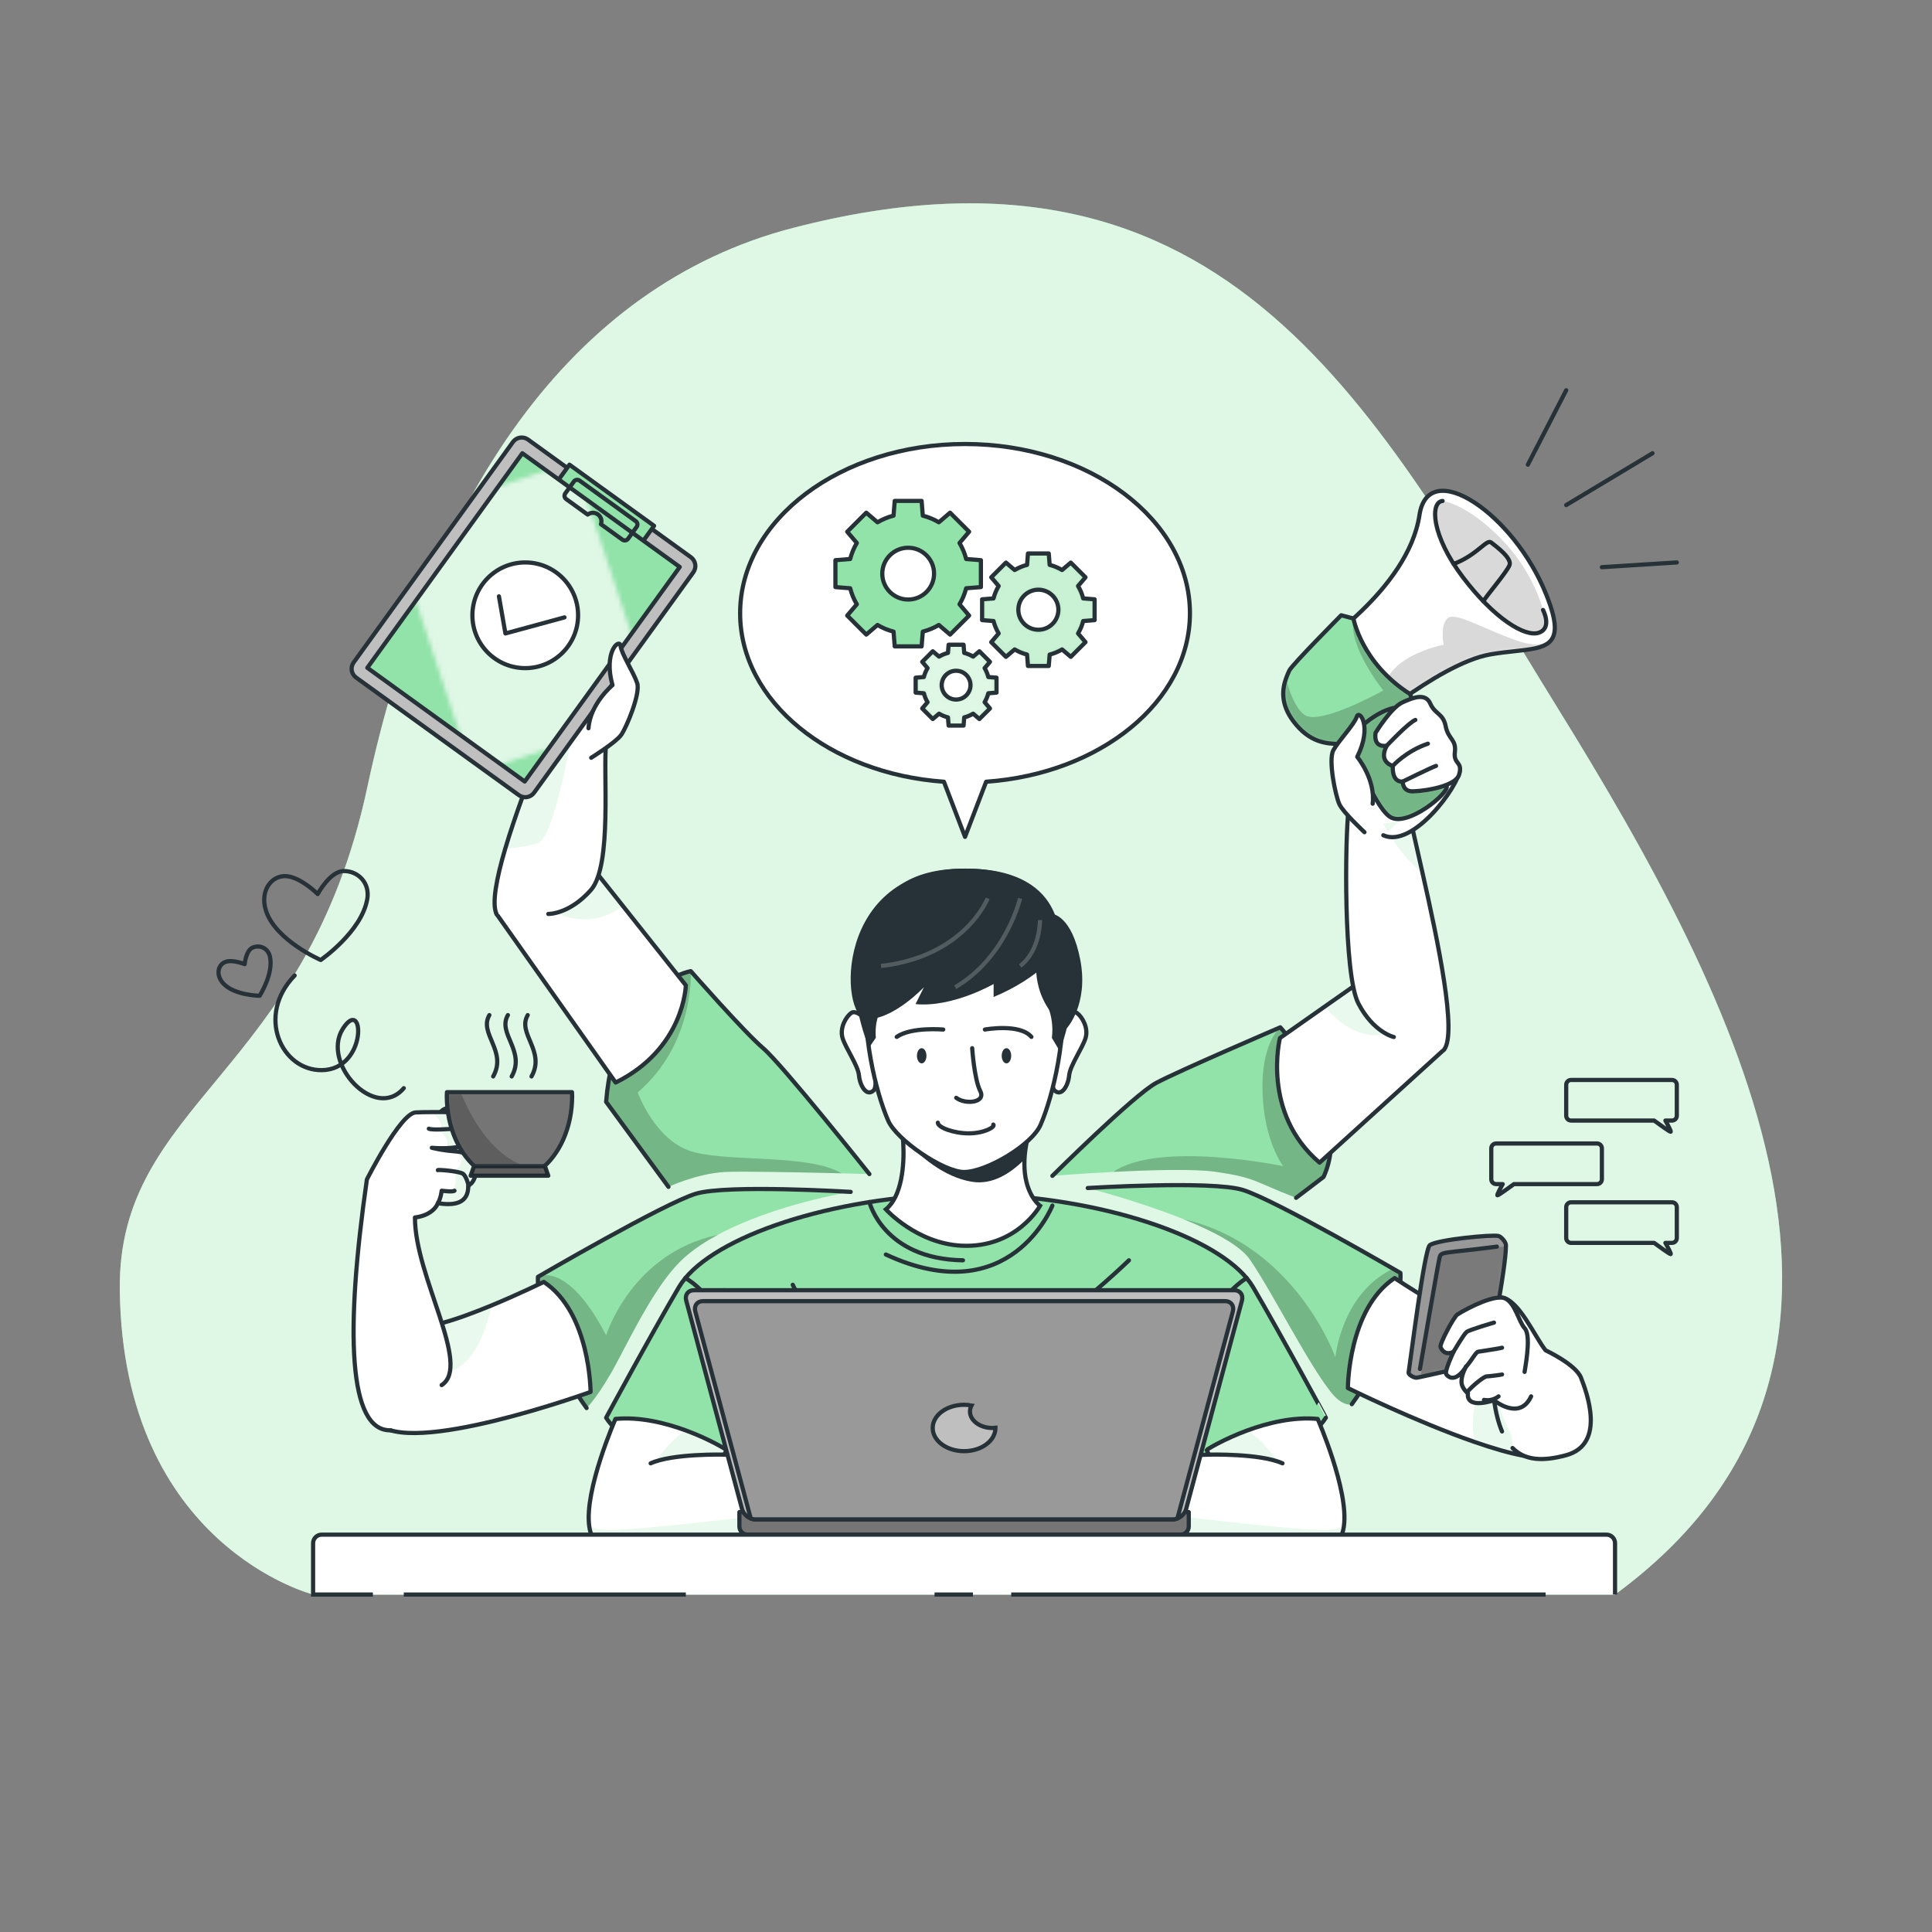 <?xml version="1.0" encoding="UTF-8"?> <svg xmlns="http://www.w3.org/2000/svg" width="461" height="461" viewBox="0 0 461 461" fill="none"><rect x="0" y="0" width="461" height="461" fill="#808080" stroke="none"/><path d="M189.163 54.398C293.944 27.221 328.462 99.115 371.681 168.956C414.9 238.798 459.935 325.834 385.367 380.479H74.71C74.71 380.479 29.348 368.968 28.582 307.863C28.019 262.913 72.936 256.818 87.639 187.878C102.342 118.938 135.841 68.228 189.163 54.398Z" fill="#92E3A9"></path><path opacity="0.7" d="M189.163 54.398C293.944 27.221 328.462 99.115 371.681 168.956C414.9 238.798 459.935 325.834 385.367 380.479H74.71C74.71 380.479 29.348 368.968 28.582 307.863C28.019 262.913 72.936 256.818 87.639 187.878C102.342 118.938 135.841 68.228 189.163 54.398Z" fill="white"></path><path d="M381.073 272.851H356.995C356.356 272.851 355.838 273.368 355.838 274.008V281.383C355.838 282.022 356.356 282.54 356.995 282.54H358.565C357.989 283.565 357.095 285.215 357.32 285.215C357.569 285.215 360.083 283.394 361.249 282.54H381.073C381.711 282.54 382.23 282.022 382.23 281.383V274.008C382.23 273.368 381.712 272.851 381.073 272.851Z" stroke="#263238" stroke-miterlimit="10" stroke-linecap="round" stroke-linejoin="round"></path><path d="M374.875 286.88H398.952C399.591 286.88 400.11 287.398 400.11 288.037V295.412C400.11 296.051 399.591 296.57 398.952 296.57H397.382C397.959 297.594 398.852 299.244 398.628 299.244C398.378 299.244 395.865 297.423 394.698 296.57H374.875C374.236 296.57 373.717 296.051 373.717 295.412V288.037C373.717 287.398 374.235 286.88 374.875 286.88Z" stroke="#263238" stroke-miterlimit="10" stroke-linecap="round" stroke-linejoin="round"></path><path d="M374.875 257.692H398.952C399.591 257.692 400.11 258.21 400.11 258.849V266.224C400.11 266.863 399.591 267.381 398.952 267.381H397.382C397.959 268.405 398.852 270.056 398.628 270.056C398.378 270.056 395.865 268.235 394.698 267.381H374.875C374.236 267.381 373.717 266.864 373.717 266.224V258.849C373.717 258.21 374.235 257.692 374.875 257.692Z" stroke="#263238" stroke-miterlimit="10" stroke-linecap="round" stroke-linejoin="round"></path><path d="M87.639 214.497C88.293 210.617 85.4 207.815 82.018 207.842C78.721 207.868 75.81 213.331 75.81 213.331C75.81 213.331 71.895 209.418 68.458 209.075C64.886 208.719 61.871 212.468 63.484 217.362C65.816 224.433 76.526 229.064 76.526 229.064C76.526 229.064 86.322 222.317 87.639 214.497Z" stroke="#263238" stroke-miterlimit="10" stroke-linecap="round" stroke-linejoin="round"></path><path d="M64.399 228.204C63.922 226.174 61.934 225.398 60.287 226.104C58.681 226.793 58.377 230.059 58.377 230.059C58.377 230.059 55.661 228.949 53.911 229.487C52.093 230.045 51.388 232.495 53.18 234.557C55.77 237.535 61.955 237.604 61.955 237.604C61.955 237.604 65.359 232.297 64.399 228.204Z" stroke="#263238" stroke-miterlimit="10" stroke-linecap="round" stroke-linejoin="round"></path><path d="M70.308 232.769C61.055 242.272 67.123 255.51 76.837 255.351C87.837 255.171 86.946 237.308 81.777 245.532C76.607 253.757 89.559 267.675 96.349 259.649" stroke="#263238" stroke-miterlimit="10" stroke-linecap="round" stroke-linejoin="round"></path><path d="M283.933 146.331C283.933 124.026 259.906 105.946 230.268 105.946C200.629 105.946 176.603 124.026 176.603 146.331C176.603 167.354 197.954 184.618 225.228 186.532L230.268 199.688L235.307 186.532C262.582 184.618 283.933 167.353 283.933 146.331Z" fill="white" stroke="#263238" stroke-miterlimit="10" stroke-linecap="round" stroke-linejoin="round"></path><path d="M234.057 140.088V133.667L230.536 133.388C230.192 132.024 229.655 130.74 228.951 129.563L231.243 126.876L226.703 122.335L224.017 124.628C222.839 123.924 221.555 123.387 220.19 123.044L219.911 119.522H213.49L213.211 123.044C211.846 123.387 210.563 123.924 209.386 124.628L206.7 122.335L202.158 126.876L204.451 129.563C203.746 130.74 203.21 132.024 202.866 133.387L199.345 133.667V140.088L202.866 140.367C203.209 141.731 203.746 143.015 204.451 144.191L202.158 146.879L206.7 151.419L209.386 149.127C210.563 149.831 211.847 150.368 213.211 150.711L213.49 154.232H219.911L220.19 150.711C221.555 150.368 222.838 149.83 224.017 149.127L226.703 151.419L231.243 146.879L228.951 144.191C229.655 143.015 230.192 141.731 230.536 140.366L234.057 140.088ZM216.701 143.057C213.29 143.057 210.523 140.291 210.523 136.878C210.523 133.466 213.29 130.7 216.701 130.7C220.114 130.7 222.88 133.466 222.88 136.878C222.88 140.291 220.114 143.057 216.701 143.057Z" fill="#92E3A9" stroke="#263238" stroke-miterlimit="10" stroke-linecap="round" stroke-linejoin="round"></path><path d="M261.188 147.971V143.005L258.463 142.79C258.199 141.734 257.785 140.742 257.239 139.832L259.013 137.755L255.501 134.243L253.423 136.016C252.512 135.472 251.521 135.056 250.466 134.791L250.248 132.067H245.283L245.069 134.791C244.013 135.056 243.02 135.471 242.111 136.016L240.033 134.243L236.521 137.755L238.295 139.832C237.749 140.742 237.333 141.734 237.068 142.79L234.346 143.005V147.971L237.068 148.186C237.333 149.241 237.749 150.235 238.295 151.144L236.521 153.222L240.033 156.733L242.111 154.96C243.02 155.505 244.013 155.921 245.069 156.186L245.283 158.909H250.248L250.466 156.186C251.522 155.921 252.512 155.506 253.423 154.96L255.501 156.733L259.013 153.222L257.239 151.144C257.785 150.233 258.199 149.241 258.463 148.186L261.188 147.971ZM247.766 150.267C245.127 150.267 242.989 148.128 242.989 145.489C242.989 142.85 245.126 140.711 247.766 140.711C250.404 140.711 252.544 142.849 252.544 145.489C252.544 148.127 250.405 150.267 247.766 150.267Z" fill="#92E3A9"></path><mask id="mask0_294_142" style="mask-type:luminance" maskUnits="userSpaceOnUse" x="234" y="132" width="28" height="27"><path d="M261.188 147.971V143.005L258.463 142.79C258.199 141.734 257.785 140.742 257.239 139.832L259.013 137.755L255.501 134.243L253.423 136.016C252.512 135.472 251.521 135.056 250.466 134.791L250.248 132.067H245.283L245.069 134.791C244.013 135.056 243.02 135.471 242.111 136.016L240.033 134.243L236.521 137.755L238.295 139.832C237.749 140.742 237.333 141.734 237.068 142.79L234.346 143.005V147.971L237.068 148.186C237.333 149.241 237.749 150.235 238.295 151.144L236.521 153.222L240.033 156.733L242.111 154.96C243.02 155.505 244.013 155.921 245.069 156.186L245.283 158.909H250.248L250.466 156.186C251.522 155.921 252.512 155.506 253.423 154.96L255.501 156.733L259.013 153.222L257.239 151.144C257.785 150.233 258.199 149.241 258.463 148.186L261.188 147.971ZM247.766 150.267C245.127 150.267 242.989 148.128 242.989 145.489C242.989 142.85 245.126 140.711 247.766 140.711C250.404 140.711 252.544 142.849 252.544 145.489C252.544 148.127 250.405 150.267 247.766 150.267Z" fill="white"></path></mask><g mask="url(#mask0_294_142)"><path opacity="0.5" d="M261.188 147.971V143.005L258.463 142.79C258.199 141.734 257.785 140.742 257.239 139.832L259.013 137.755L255.501 134.243L253.423 136.016C252.512 135.472 251.521 135.056 250.466 134.791L250.248 132.067H245.283L245.069 134.791C244.013 135.056 243.02 135.471 242.111 136.016L240.033 134.243L236.521 137.755L238.295 139.832C237.749 140.742 237.333 141.734 237.068 142.79L234.346 143.005V147.971L237.068 148.186C237.333 149.241 237.749 150.235 238.295 151.144L236.521 153.222L240.033 156.733L242.111 154.96C243.02 155.505 244.013 155.921 245.069 156.186L245.283 158.909H250.248L250.466 156.186C251.522 155.921 252.512 155.506 253.423 154.96L255.501 156.733L259.013 153.222L257.239 151.144C257.785 150.233 258.199 149.241 258.463 148.186L261.188 147.971ZM247.766 150.267C245.127 150.267 242.989 148.128 242.989 145.489C242.989 142.85 245.126 140.711 247.766 140.711C250.404 140.711 252.544 142.849 252.544 145.489C252.544 148.127 250.405 150.267 247.766 150.267Z" fill="white"></path></g><path d="M261.188 147.971V143.005L258.463 142.79C258.199 141.734 257.785 140.742 257.239 139.832L259.013 137.755L255.501 134.243L253.423 136.016C252.512 135.472 251.521 135.056 250.466 134.791L250.248 132.067H245.283L245.069 134.791C244.013 135.056 243.02 135.471 242.111 136.016L240.033 134.243L236.521 137.755L238.295 139.832C237.749 140.742 237.333 141.734 237.068 142.79L234.346 143.005V147.971L237.068 148.186C237.333 149.241 237.749 150.235 238.295 151.144L236.521 153.222L240.033 156.733L242.111 154.96C243.02 155.505 244.013 155.921 245.069 156.186L245.283 158.909H250.248L250.466 156.186C251.522 155.921 252.512 155.506 253.423 154.96L255.501 156.733L259.013 153.222L257.239 151.144C257.785 150.233 258.199 149.241 258.463 148.186L261.188 147.971ZM247.766 150.267C245.127 150.267 242.989 148.128 242.989 145.489C242.989 142.85 245.126 140.711 247.766 140.711C250.404 140.711 252.544 142.849 252.544 145.489C252.544 148.127 250.405 150.267 247.766 150.267Z" stroke="#263238" stroke-miterlimit="10" stroke-linecap="round" stroke-linejoin="round"></path><path d="M237.783 165.272V161.701L235.827 161.547C235.635 160.788 235.338 160.075 234.945 159.42L236.22 157.926L233.696 155.401L232.203 156.675C231.547 156.284 230.835 155.985 230.076 155.794L229.921 153.837H226.35L226.195 155.794C225.437 155.985 224.723 156.284 224.067 156.675L222.574 155.4L220.05 157.925L221.324 159.418C220.933 160.073 220.635 160.787 220.444 161.545L218.486 161.7V165.271L220.444 165.426C220.635 166.184 220.933 166.899 221.324 167.552L220.05 169.047L222.574 171.571L224.067 170.296C224.723 170.688 225.436 170.987 226.195 171.178L226.35 173.136H229.921L230.076 171.178C230.834 170.987 231.547 170.688 232.203 170.296L233.696 171.571L236.22 169.047L234.945 167.552C235.338 166.898 235.636 166.184 235.827 165.425L237.783 165.272ZM228.136 166.923C226.239 166.923 224.7 165.386 224.7 163.487C224.7 161.589 226.239 160.052 228.136 160.052C230.033 160.052 231.571 161.589 231.571 163.487C231.571 165.386 230.033 166.923 228.136 166.923Z" fill="#92E3A9"></path><mask id="mask1_294_142" style="mask-type:luminance" maskUnits="userSpaceOnUse" x="218" y="153" width="20" height="21"><path d="M237.783 165.272V161.701L235.827 161.547C235.635 160.788 235.338 160.075 234.945 159.42L236.22 157.926L233.696 155.401L232.203 156.675C231.547 156.284 230.835 155.985 230.076 155.794L229.921 153.837H226.35L226.195 155.794C225.437 155.985 224.723 156.284 224.067 156.675L222.574 155.4L220.05 157.925L221.324 159.418C220.933 160.073 220.635 160.787 220.444 161.545L218.486 161.7V165.271L220.444 165.426C220.635 166.184 220.933 166.899 221.324 167.552L220.05 169.047L222.574 171.571L224.067 170.296C224.723 170.688 225.436 170.987 226.195 171.178L226.35 173.136H229.921L230.076 171.178C230.834 170.987 231.547 170.688 232.203 170.296L233.696 171.571L236.22 169.047L234.945 167.552C235.338 166.898 235.636 166.184 235.827 165.425L237.783 165.272ZM228.136 166.923C226.239 166.923 224.7 165.386 224.7 163.487C224.7 161.589 226.239 160.052 228.136 160.052C230.033 160.052 231.571 161.589 231.571 163.487C231.571 165.386 230.033 166.923 228.136 166.923Z" fill="white"></path></mask><g mask="url(#mask1_294_142)"><path opacity="0.7" d="M237.783 165.272V161.701L235.827 161.547C235.635 160.788 235.338 160.075 234.945 159.42L236.22 157.926L233.696 155.401L232.203 156.675C231.547 156.284 230.835 155.985 230.076 155.794L229.921 153.837H226.35L226.195 155.794C225.437 155.985 224.723 156.284 224.067 156.675L222.574 155.4L220.05 157.925L221.324 159.418C220.933 160.073 220.635 160.787 220.444 161.545L218.486 161.7V165.271L220.444 165.426C220.635 166.184 220.933 166.899 221.324 167.552L220.05 169.047L222.574 171.571L224.067 170.296C224.723 170.688 225.436 170.987 226.195 171.178L226.35 173.136H229.921L230.076 171.178C230.834 170.987 231.547 170.688 232.203 170.296L233.696 171.571L236.22 169.047L234.945 167.552C235.338 166.898 235.636 166.184 235.827 165.425L237.783 165.272ZM228.136 166.923C226.239 166.923 224.7 165.386 224.7 163.487C224.7 161.589 226.239 160.052 228.136 160.052C230.033 160.052 231.571 161.589 231.571 163.487C231.571 165.386 230.033 166.923 228.136 166.923Z" fill="white"></path></g><path d="M237.783 165.272V161.701L235.827 161.547C235.635 160.788 235.338 160.075 234.945 159.42L236.22 157.926L233.696 155.401L232.203 156.675C231.547 156.284 230.835 155.985 230.076 155.794L229.921 153.837H226.35L226.195 155.794C225.437 155.985 224.723 156.284 224.067 156.675L222.574 155.4L220.05 157.925L221.324 159.418C220.933 160.073 220.635 160.787 220.444 161.545L218.486 161.7V165.271L220.444 165.426C220.635 166.184 220.933 166.899 221.324 167.552L220.05 169.047L222.574 171.571L224.067 170.296C224.723 170.688 225.436 170.987 226.195 171.178L226.35 173.136H229.921L230.076 171.178C230.834 170.987 231.547 170.688 232.203 170.296L233.696 171.571L236.22 169.047L234.945 167.552C235.338 166.898 235.636 166.184 235.827 165.425L237.783 165.272ZM228.136 166.923C226.239 166.923 224.7 165.386 224.7 163.487C224.7 161.589 226.239 160.052 228.136 160.052C230.033 160.052 231.571 161.589 231.571 163.487C231.571 165.386 230.033 166.923 228.136 166.923Z" stroke="#263238" stroke-miterlimit="10" stroke-linecap="round" stroke-linejoin="round"></path><path d="M315.812 280.832L309.266 285.82C299.069 281.892 299.724 281.007 289.969 279.596C284.916 278.868 274.452 279.172 265.656 279.633C257.708 280.039 251.116 280.574 251.116 280.574C251.116 280.574 270.561 261.249 275.908 258.381C281.173 255.569 304.739 245.455 305.477 245.141C305.486 245.141 305.495 245.132 305.495 245.132C305.495 245.132 323.188 264.844 315.812 280.832Z" fill="#92E3A9"></path><path opacity="0.2" d="M315.813 280.832L309.266 285.82C299.069 281.892 299.724 281.007 289.969 279.596C284.916 278.868 274.452 279.172 265.656 279.633C276.6 272.064 306.196 278.269 306.196 278.269C306.196 278.269 301.614 272.433 301.254 260.603C300.904 249.217 305.154 245.418 305.477 245.141C305.486 245.141 305.495 245.132 305.495 245.132C305.495 245.132 323.189 264.844 315.813 280.832Z" fill="black"></path><path d="M251.115 280.577C251.115 280.577 270.564 261.248 275.908 258.386C281.252 255.523 305.497 245.132 305.497 245.132C305.497 245.132 323.185 264.845 315.813 280.832L309.265 285.818" stroke="#263238" stroke-miterlimit="10" stroke-linecap="round" stroke-linejoin="round"></path><path d="M344.57 250.452L314.863 277.421C300.922 265.554 305.412 247.686 305.412 247.686L316.089 240.19L328.979 231.136C328.979 231.136 335.967 234.345 340.79 239.028C344.155 242.311 346.46 246.312 344.57 250.452Z" fill="white"></path><mask id="mask2_294_142" style="mask-type:luminance" maskUnits="userSpaceOnUse" x="304" y="231" width="42" height="47"><path d="M344.57 250.452L314.863 277.421C300.922 265.554 305.412 247.686 305.412 247.686L316.089 240.19L328.979 231.136C328.979 231.136 335.967 234.345 340.79 239.028C344.155 242.311 346.46 246.312 344.57 250.452Z" fill="white"></path></mask><g mask="url(#mask2_294_142)"><path opacity="0.2" d="M340.79 239.028C340.366 240.393 339.398 241.776 337.719 243.159C328.112 251.116 320.257 245.095 316.089 240.19L328.979 231.136C328.979 231.136 335.968 234.345 340.79 239.028Z" fill="#92E3A9"></path></g><path d="M344.57 250.452L314.863 277.421C300.922 265.554 305.412 247.686 305.412 247.686L316.089 240.19L328.979 231.136C328.979 231.136 335.967 234.345 340.79 239.028C344.155 242.311 346.46 246.312 344.57 250.452Z" stroke="#263238" stroke-miterlimit="10" stroke-linecap="round" stroke-linejoin="round"></path><path d="M332.584 247.446C332.584 247.446 327.697 246.34 324.12 239.425C320.542 232.501 320.957 199.945 321.759 193.491C322.562 187.037 334.926 183.487 335.506 189.978C335.599 190.965 335.977 192.901 336.539 195.51C337.277 198.857 338.309 203.31 339.416 208.234C343.141 224.728 347.723 246.57 344.57 250.452" fill="white"></path><mask id="mask3_294_142" style="mask-type:luminance" maskUnits="userSpaceOnUse" x="321" y="186" width="25" height="65"><path d="M332.584 247.446C332.584 247.446 327.697 246.34 324.12 239.425C320.542 232.501 320.957 199.945 321.759 193.491C322.562 187.037 334.926 183.487 335.506 189.978C335.599 190.965 335.977 192.901 336.539 195.51C337.277 198.857 338.309 203.31 339.416 208.234C343.141 224.728 347.723 246.57 344.57 250.452" fill="white"></path></mask><g mask="url(#mask3_294_142)"><path opacity="0.2" d="M339.416 208.234C333.948 204.186 330.076 196.57 330.076 196.57L336.539 195.51C337.277 198.857 338.309 203.31 339.416 208.234Z" fill="#92E3A9"></path></g><path d="M332.584 247.446C332.584 247.446 327.697 246.34 324.12 239.425C320.542 232.501 320.957 199.945 321.759 193.491C322.562 187.037 334.926 183.487 335.506 189.978C335.599 190.965 335.977 192.901 336.539 195.51C337.277 198.857 338.309 203.31 339.416 208.234C343.141 224.728 347.723 246.57 344.57 250.452" stroke="#263238" stroke-miterlimit="10" stroke-linecap="round" stroke-linejoin="round"></path><path d="M370.985 150.267C370.985 150.267 370.978 150.339 370.96 150.445C370.482 155.672 364.081 154.683 355.643 156.142C349.217 157.248 340.817 162.448 334.649 166.837C329.79 170.285 326.323 173.226 326.323 173.226C326.323 173.226 319.242 168.515 312.844 155.413C312.844 155.413 336.004 140.873 338.706 122.885C340.836 108.778 361.276 122.599 368.966 141.887C370.496 145.713 371.114 148.387 370.985 150.267Z" fill="white"></path><mask id="mask4_294_142" style="mask-type:luminance" maskUnits="userSpaceOnUse" x="312" y="117" width="60" height="57"><path d="M370.985 150.267C370.985 150.267 370.978 150.339 370.96 150.445C370.482 155.672 364.081 154.683 355.643 156.142C349.217 157.248 340.817 162.448 334.649 166.837C329.79 170.285 326.323 173.226 326.323 173.226C326.323 173.226 319.242 168.515 312.844 155.413C312.844 155.413 336.004 140.873 338.706 122.885C340.836 108.778 361.276 122.599 368.966 141.887C370.496 145.713 371.114 148.387 370.985 150.267Z" fill="white"></path></mask><g mask="url(#mask4_294_142)"><path opacity="0.15" d="M370.96 150.445C370.481 155.672 364.081 154.683 355.643 156.142C349.216 157.248 340.817 162.448 334.649 166.837C331.837 165.177 330.288 163.573 330.915 162.181C333.764 155.865 344.477 153.837 344.477 153.837C344.477 153.837 343.565 149.697 345.233 147.696C346.902 145.686 353.043 149.697 361.802 152.813C369.663 155.614 370.806 151.358 370.96 150.445Z" fill="black"></path></g><path d="M370.985 150.267C370.985 150.267 370.978 150.339 370.96 150.445C370.482 155.672 364.081 154.683 355.643 156.142C349.217 157.248 340.817 162.448 334.649 166.837C329.79 170.285 326.323 173.226 326.323 173.226C326.323 173.226 319.242 168.515 312.844 155.413C312.844 155.413 336.004 140.873 338.706 122.885C340.836 108.778 361.276 122.599 368.966 141.887C370.496 145.713 371.114 148.387 370.985 150.267Z" stroke="#263238" stroke-miterlimit="10" stroke-linecap="round" stroke-linejoin="round"></path><path d="M346.856 134.567C352.523 132.423 354.713 128.569 355.804 129.438C356.896 130.306 360.831 133.168 360.193 134.839C359.556 136.509 354.461 142.424 353.952 143.479" stroke="#263238" stroke-miterlimit="10" stroke-linecap="round" stroke-linejoin="round"></path><path d="M344.217 119.53C341.164 119.816 341.573 127.848 349.048 137.72C356.524 147.592 363.91 152.107 367.187 150.976C370.465 149.846 368.189 145.548 368.189 145.548" stroke="#263238" stroke-miterlimit="10" stroke-linecap="round" stroke-linejoin="round"></path><path d="M336.954 166.9C336.954 166.9 322.728 177.642 319.713 177.54C316.688 177.448 312.558 177.365 308.584 172.064C305.514 167.961 305.966 164.42 306.851 161.922C307.1 161.184 307.395 160.548 307.644 160.004C308.261 158.658 320.026 146.81 320.026 146.81L322.949 147.584C322.949 147.584 324.848 158.215 336.428 165.591L336.954 166.9Z" fill="#92E3A9"></path><mask id="mask5_294_142" style="mask-type:luminance" maskUnits="userSpaceOnUse" x="306" y="146" width="31" height="32"><path d="M336.954 166.9C336.954 166.9 322.728 177.642 319.713 177.54C316.688 177.448 312.558 177.365 308.584 172.064C305.514 167.961 305.966 164.42 306.851 161.922C307.1 161.184 307.395 160.548 307.644 160.004C308.261 158.658 320.026 146.81 320.026 146.81L322.949 147.584C322.949 147.584 324.848 158.215 336.428 165.591L336.954 166.9Z" fill="white"></path></mask><g mask="url(#mask5_294_142)"><path opacity="0.2" d="M336.954 166.9C336.954 166.9 322.728 177.642 319.713 177.54C316.688 177.448 312.558 177.365 308.584 172.064C305.514 167.961 305.966 164.42 306.851 161.922C307.588 164.807 309.008 168.947 311.286 170.588C314.927 173.225 330.076 164.752 330.076 164.752C330.076 164.752 321.667 154.398 322.949 147.584C322.949 147.584 324.848 158.215 336.428 165.591L336.954 166.9Z" fill="black"></path></g><path d="M336.954 166.9C336.954 166.9 322.728 177.642 319.713 177.54C316.688 177.448 312.558 177.365 308.584 172.064C305.514 167.961 305.966 164.42 306.851 161.922C307.1 161.184 307.395 160.548 307.644 160.004C308.261 158.658 320.026 146.81 320.026 146.81L322.949 147.584C322.949 147.584 324.848 158.215 336.428 165.591L336.954 166.9Z" stroke="#263238" stroke-miterlimit="10" stroke-linecap="round" stroke-linejoin="round"></path><path opacity="0.15" d="M344.217 119.53C341.164 119.816 341.573 127.848 349.048 137.72C356.524 147.592 363.91 152.107 367.187 150.976C370.465 149.846 368.189 145.548 368.189 145.548C368.189 145.548 366.169 137.086 358.889 129.312C350.36 120.206 344.217 119.53 344.217 119.53Z" fill="black"></path><path d="M348.386 183.534C348.055 187.627 337.132 202.539 330.076 199.306Z" fill="white"></path><path d="M348.386 183.534C348.055 187.627 337.132 202.539 330.076 199.306" stroke="#263238" stroke-miterlimit="10" stroke-linecap="round" stroke-linejoin="round"></path><path d="M321.893 176.332C321.893 176.332 327.509 191.977 331.57 194.849C335.631 197.723 346.116 188.991 345.174 187.512C344.23 186.032 334.09 176.618 332.491 168.956C332.491 168.956 327.714 169.622 321.893 176.332Z" fill="#92E3A9"></path><mask id="mask6_294_142" style="mask-type:luminance" maskUnits="userSpaceOnUse" x="321" y="168" width="25" height="28"><path d="M321.893 176.332C321.893 176.332 327.509 191.977 331.57 194.849C335.631 197.723 346.116 188.991 345.174 187.512C344.23 186.032 334.09 176.618 332.491 168.956C332.491 168.956 327.714 169.622 321.893 176.332Z" fill="white"></path></mask><g mask="url(#mask6_294_142)"><path opacity="0.2" d="M321.893 176.332C321.893 176.332 327.509 191.977 331.57 194.849C335.631 197.723 346.116 188.991 345.174 187.512C344.23 186.032 334.09 176.618 332.491 168.956C332.491 168.956 327.714 169.622 321.893 176.332Z" fill="black"></path></g><path d="M321.893 176.332C321.893 176.332 327.509 191.977 331.57 194.849C335.631 197.723 346.116 188.991 345.174 187.512C344.23 186.032 334.09 176.618 332.491 168.956C332.491 168.956 327.714 169.622 321.893 176.332Z" stroke="#263238" stroke-miterlimit="10" stroke-linecap="round" stroke-linejoin="round"></path><path d="M348.156 184.84C349.113 181.613 346.775 182.487 347.151 179.455C347.527 176.424 345.578 176.432 344.961 173.302C344.345 170.173 342.416 170.477 341.292 167.898C340.167 165.319 337.35 166.351 334.621 167.608C331.891 168.866 328.227 174.861 328.227 174.861C327.686 178.717 330.913 177.915 330.913 177.915C328.771 181.878 332.34 182.749 332.34 182.749C332.151 187.007 334.725 186.479 334.725 186.479C334.725 186.479 334.594 188.466 336.526 188.789C337.764 188.996 347.199 188.066 348.156 184.84Z" fill="white" stroke="#263238" stroke-miterlimit="10" stroke-linecap="round" stroke-linejoin="round"></path><path d="M330.913 177.914C330.913 177.914 336.126 172.41 337.722 171.787" stroke="#263238" stroke-miterlimit="10" stroke-linecap="round" stroke-linejoin="round"></path><path d="M332.34 182.748C332.34 182.748 335.488 179.227 340.709 177.453" stroke="#263238" stroke-miterlimit="10" stroke-linecap="round" stroke-linejoin="round"></path><path d="M334.725 186.478C334.725 186.478 341.641 183.069 342.657 182.754" stroke="#263238" stroke-miterlimit="10" stroke-linecap="round" stroke-linejoin="round"></path><path d="M325.581 198.576C325.581 198.576 320.51 193.885 319.588 191.891C318.666 189.897 316.888 181.321 318.156 179.016C319.424 176.711 323.153 172.875 323.733 171.031C324.313 169.187 327.537 173.229 323.852 180.597C323.852 180.597 328.258 185.934 327.537 191.776" fill="white"></path><path d="M325.581 198.576C325.581 198.576 320.51 193.885 319.588 191.891C318.666 189.897 316.888 181.321 318.156 179.016C319.424 176.711 323.153 172.875 323.733 171.031C324.313 169.187 327.537 173.229 323.852 180.597C323.852 180.597 328.258 185.934 327.537 191.776" stroke="#263238" stroke-miterlimit="10" stroke-linecap="round" stroke-linejoin="round"></path><path opacity="0.15" d="M370.985 150.267C370.985 150.267 370.978 150.34 370.96 150.447C370.966 150.383 370.981 150.331 370.985 150.267Z" fill="black"></path><path d="M322.561 335.055C322.561 335.055 320.533 335.875 317.61 332.224C312.05 325.272 303.734 308.575 298.267 300.572C295.925 297.142 289.452 293.768 282.454 290.937C271.63 286.567 259.552 283.478 259.552 283.478C259.552 283.478 289 281.662 296.478 283.911C302.95 285.848 325.871 298.958 332.408 302.729C333.524 303.375 334.16 303.744 334.16 303.744C334.16 303.744 335.147 317.629 322.561 335.055Z" fill="#92E3A9"></path><path opacity="0.2" d="M322.562 335.055C322.562 335.055 320.533 335.875 317.61 332.224C312.051 325.272 303.734 308.575 298.267 300.572C295.925 297.142 289.453 293.768 282.455 290.937C309.165 297.041 318.634 323.853 318.634 323.853C318.634 323.853 320.054 308.63 332.409 302.73C333.524 303.375 334.16 303.744 334.16 303.744C334.16 303.744 335.147 317.629 322.562 335.055Z" fill="black"></path><path d="M259.55 283.479C259.55 283.479 289.002 281.664 296.476 283.91C304.045 286.184 334.164 303.744 334.164 303.744C334.164 303.744 335.144 317.629 322.563 335.057" stroke="#263238" stroke-miterlimit="10" stroke-linecap="round" stroke-linejoin="round"></path><path d="M371.676 347.022C370.155 348.055 367.242 348.046 363.544 347.363C360.151 346.737 356.104 345.547 351.881 344.081C337.728 339.176 321.621 331.21 321.621 331.21C321.621 331.21 321.667 312.291 332.787 304.961C332.787 304.961 347.207 314.835 356.491 317.279C364.273 319.335 371.676 347.022 371.676 347.022Z" fill="white"></path><mask id="mask7_294_142" style="mask-type:luminance" maskUnits="userSpaceOnUse" x="321" y="304" width="51" height="44"><path d="M371.676 347.022C370.155 348.055 367.242 348.046 363.544 347.363C360.151 346.737 356.104 345.547 351.881 344.081C337.728 339.176 321.621 331.21 321.621 331.21C321.621 331.21 321.667 312.291 332.787 304.961C332.787 304.961 347.207 314.835 356.491 317.279C364.273 319.335 371.676 347.022 371.676 347.022Z" fill="white"></path></mask><g mask="url(#mask7_294_142)"><path opacity="0.2" d="M363.544 347.363C360.151 346.736 356.104 345.547 351.881 344.081C349.807 334.502 355.837 323.852 355.837 323.852C356.067 334.059 360.022 342.145 363.544 347.363Z" fill="#92E3A9"></path></g><path d="M371.676 347.022C370.155 348.055 367.242 348.046 363.544 347.363C360.151 346.737 356.104 345.547 351.881 344.081C337.728 339.176 321.621 331.21 321.621 331.21C321.621 331.21 321.667 312.291 332.787 304.961C332.787 304.961 347.207 314.835 356.491 317.279C364.273 319.335 371.676 347.022 371.676 347.022Z" stroke="#263238" stroke-miterlimit="10" stroke-linecap="round" stroke-linejoin="round"></path><path d="M358.403 341.565C357.569 339.591 356.933 337.127 356.488 334.108Z" fill="white"></path><path d="M358.403 341.565C357.569 339.591 356.933 337.127 356.488 334.108" stroke="#263238" stroke-miterlimit="10" stroke-linecap="round" stroke-linejoin="round"></path><path d="M358.408 309.609C362.498 310.254 366.265 319.066 368.8 322.206C368.8 322.206 376.021 325.571 377.251 328.747C378.481 331.921 383.406 344.635 373.641 347.248C368.024 348.751 363.83 348.487 360.915 345.514" fill="white"></path><path d="M358.408 309.609C362.498 310.254 366.265 319.066 368.8 322.206C368.8 322.206 376.021 325.571 377.251 328.747C378.481 331.921 383.406 344.635 373.641 347.248C368.024 348.751 363.83 348.487 360.915 345.514" stroke="#263238" stroke-miterlimit="10" stroke-linecap="round" stroke-linejoin="round"></path><path d="M359.331 297.078V297.373C359.285 300.083 358.52 305.459 356.796 314.983C355.182 323.889 354.878 324.581 353.799 325.033C352.481 325.577 343.03 327.679 339.001 328.546C338.669 328.61 338.374 328.675 338.125 328.73C337.544 328.859 336.014 328.057 336.115 327.476C336.595 324.535 339.877 297.944 341.195 297.078C343.196 295.768 356.132 294.533 357.57 294.929C358.243 295.114 359.331 296.386 359.331 297.078Z" fill="#999999"></path><mask id="mask8_294_142" style="mask-type:luminance" maskUnits="userSpaceOnUse" x="336" y="294" width="24" height="35"><path d="M359.331 297.078V297.373C359.285 300.083 358.52 305.459 356.796 314.983C355.182 323.889 354.878 324.581 353.799 325.033C352.481 325.577 343.03 327.679 339.001 328.546C338.669 328.61 338.374 328.675 338.125 328.73C337.544 328.859 336.014 328.057 336.115 327.476C336.595 324.535 339.877 297.944 341.195 297.078C343.196 295.768 356.132 294.533 357.57 294.929C358.243 295.114 359.331 296.386 359.331 297.078Z" fill="white"></path></mask><g mask="url(#mask8_294_142)"><path opacity="0.2" d="M359.331 297.373C359.285 300.083 358.52 305.459 356.796 314.983C355.182 323.889 354.878 324.581 353.799 325.033C352.481 325.577 343.03 327.679 339.001 328.545C339.49 324.701 340.965 313.959 344.007 299.244L359.331 297.373Z" fill="black"></path></g><path d="M359.331 297.078V297.373C359.285 300.083 358.52 305.459 356.796 314.983C355.182 323.889 354.878 324.581 353.799 325.033C352.481 325.577 343.03 327.679 339.001 328.546C338.669 328.61 338.374 328.675 338.125 328.73C337.544 328.859 336.014 328.057 336.115 327.476C336.595 324.535 339.877 297.944 341.195 297.078C343.196 295.768 356.132 294.533 357.57 294.929C358.243 295.114 359.331 296.386 359.331 297.078Z" stroke="#263238" stroke-miterlimit="10" stroke-linecap="round" stroke-linejoin="round"></path><path d="M338.815 326.659C338.815 326.659 343.117 301.612 343.501 300.075C343.886 298.538 344.27 299.152 357.178 297.462" stroke="#263238" stroke-miterlimit="10" stroke-linecap="round" stroke-linejoin="round"></path><path d="M356.486 334.108C356.486 334.108 349.803 336.493 350.263 332.421C350.263 332.421 348.727 331.346 348.727 329.656C348.727 327.966 349.803 326.122 349.803 326.122C349.803 326.122 347.266 330.5 345.115 327.965C344.551 327.299 346.842 322.539 346.842 322.539C346.842 322.539 344.731 323.816 343.732 321.434C343.428 320.709 346.949 314.158 347.718 313.674C350.301 312.046 357.023 308.586 359.329 309.901C361.635 311.216 362.403 315.365 363.786 316.902C365.169 318.439 364.4 323.663 363.786 327.351" fill="white"></path><path d="M356.486 334.108C356.486 334.108 349.803 336.493 350.263 332.421C350.263 332.421 348.727 331.346 348.727 329.656C348.727 327.966 349.803 326.122 349.803 326.122C349.803 326.122 347.266 330.5 345.115 327.965C344.551 327.299 346.842 322.539 346.842 322.539C346.842 322.539 344.731 323.816 343.732 321.434C343.428 320.709 346.949 314.158 347.718 313.674C350.301 312.046 357.023 308.586 359.329 309.901C361.635 311.216 362.403 315.365 363.786 316.902C365.169 318.439 364.4 323.663 363.786 327.351" stroke="#263238" stroke-miterlimit="10" stroke-linecap="round" stroke-linejoin="round"></path><path d="M346.842 322.539C346.842 322.539 349.264 318.36 349.956 317.823C350.647 317.285 356.486 315.594 356.486 315.594" fill="white"></path><path d="M346.842 322.539C346.842 322.539 349.264 318.36 349.956 317.823C350.647 317.285 356.486 315.594 356.486 315.594" stroke="#263238" stroke-miterlimit="10" stroke-linecap="round" stroke-linejoin="round"></path><path d="M349.803 326.122C351.262 324.507 352.107 322.645 352.722 322.539C353.337 322.433 358.024 321.74 358.408 321.587" fill="white"></path><path d="M349.803 326.122C351.262 324.507 352.107 322.645 352.722 322.539C353.337 322.433 358.024 321.74 358.408 321.587" stroke="#263238" stroke-miterlimit="10" stroke-linecap="round" stroke-linejoin="round"></path><path d="M350.018 332.221C351.647 330.346 354.183 328.426 354.721 328.426C355.258 328.426 358.256 328.041 358.409 327.965" fill="white"></path><path d="M350.018 332.221C351.647 330.346 354.183 328.426 354.721 328.426C355.258 328.426 358.256 328.041 358.409 327.965" stroke="#263238" stroke-miterlimit="10" stroke-linecap="round" stroke-linejoin="round"></path><path d="M357.57 333.19C357.57 333.19 356.179 334.418 354.105 334.034Z" fill="white"></path><path d="M357.57 333.19C357.57 333.19 356.179 334.418 354.105 334.034" stroke="#263238" stroke-miterlimit="10" stroke-linecap="round" stroke-linejoin="round"></path><path d="M356.487 334.108C356.487 334.108 362.577 339.184 365.343 333.19Z" fill="white"></path><path d="M356.487 334.108C356.487 334.108 362.577 339.184 365.343 333.19" stroke="#263238" stroke-miterlimit="10" stroke-linecap="round" stroke-linejoin="round"></path><path d="M207.45 280.15C207.45 280.15 204.758 280.076 200.858 279.974C191.877 279.753 176.471 279.421 172.82 279.652C166.071 280.085 159.506 283.201 159.506 283.201L144.634 262.917C146.902 234.806 164.826 231.726 164.826 231.726C164.826 231.726 177.485 246.174 182.095 250.111C186.705 254.048 207.45 280.15 207.45 280.15Z" fill="#92E3A9"></path><path opacity="0.2" d="M200.858 279.974C191.877 279.753 176.471 279.421 172.82 279.652C166.071 280.085 159.506 283.201 159.506 283.201L144.634 262.917C146.902 234.806 164.826 231.726 164.826 231.726C164.826 231.726 165.877 248.894 152.167 260.668C152.167 260.668 156.408 272.58 165.665 274.94C174.931 277.301 192.993 275.364 200.858 279.974Z" fill="black"></path><path d="M207.45 280.151C207.45 280.151 186.705 254.048 182.095 250.111C177.485 246.174 164.829 231.727 164.829 231.727C164.829 231.727 146.905 234.804 144.629 262.914L159.506 283.2" stroke="#263238" stroke-miterlimit="10" stroke-linecap="round" stroke-linejoin="round"></path><path d="M163.646 235.11C163.646 235.11 163.323 250.194 146.902 258.307L118.477 218.081C116.476 207.201 138.3 203.144 138.3 203.144L138.309 203.163L148.599 216.135L163.646 235.11Z" fill="white"></path><mask id="mask9_294_142" style="mask-type:luminance" maskUnits="userSpaceOnUse" x="118" y="203" width="46" height="56"><path d="M163.646 235.11C163.646 235.11 163.323 250.194 146.902 258.307L118.477 218.081C116.476 207.201 138.3 203.144 138.3 203.144L138.309 203.163L148.599 216.135L163.646 235.11Z" fill="white"></path></mask><g mask="url(#mask9_294_142)"><path opacity="0.2" d="M148.599 216.135C139.001 223.723 128.352 215.536 128.352 215.536L138.309 203.163L148.599 216.135Z" fill="#92E3A9"></path></g><path d="M163.646 235.11C163.646 235.11 163.323 250.194 146.902 258.307L118.477 218.081C116.476 207.201 138.3 203.144 138.3 203.144L138.309 203.163L148.599 216.135L163.646 235.11Z" stroke="#263238" stroke-miterlimit="10" stroke-linecap="round" stroke-linejoin="round"></path><path d="M118.477 218.081C117.315 215.591 118.477 209.552 120.542 202.554C122.912 194.523 126.461 185.211 129.071 178.554C130.509 174.857 131.662 171.981 132.15 170.57C134.308 164.42 145.427 170.874 144.634 177.328C143.832 183.782 146.155 206.528 141.001 212.364C135.838 218.21 130.832 218.081 130.832 218.081" fill="white"></path><mask id="mask10_294_142" style="mask-type:luminance" maskUnits="userSpaceOnUse" x="118" y="168" width="27" height="51"><path d="M118.477 218.081C117.315 215.591 118.477 209.552 120.542 202.554C122.912 194.523 126.461 185.211 129.071 178.554C130.509 174.857 131.662 171.981 132.15 170.57C134.308 164.42 145.427 170.874 144.634 177.328C143.832 183.782 146.155 206.528 141.001 212.364C135.838 218.21 130.832 218.081 130.832 218.081" fill="white"></path></mask><g mask="url(#mask10_294_142)"><path opacity="0.2" d="M136.52 174.848C136.52 174.848 132.353 199.733 128.352 201.19C126.674 201.798 123.576 202.241 120.542 202.554C122.912 194.524 126.461 185.211 129.071 178.554L136.52 174.848Z" fill="#92E3A9"></path></g><path d="M118.477 218.081C117.315 215.591 118.477 209.552 120.542 202.554C122.912 194.523 126.461 185.211 129.071 178.554C130.509 174.857 131.662 171.981 132.15 170.57C134.308 164.42 145.427 170.874 144.634 177.328C143.832 183.782 146.155 206.528 141.001 212.364C135.838 218.21 130.832 218.081 130.832 218.081" stroke="#263238" stroke-miterlimit="10" stroke-linecap="round" stroke-linejoin="round"></path><path d="M127.43 189.161C126.593 190.318 124.976 190.578 123.819 189.742L84.972 161.674C83.814 160.838 83.553 159.221 84.39 158.064L122.391 105.47C123.227 104.313 124.843 104.052 126.001 104.888L164.85 132.957C166.007 133.793 166.268 135.41 165.431 136.567L127.43 189.161Z" fill="#BFBFBF" stroke="#263238" stroke-miterlimit="10"></path><path d="M135.878 110.876L132.503 115.547L152.698 130.139L156.073 125.468L135.878 110.876Z" fill="#92E3A9" stroke="#263238" stroke-miterlimit="10" stroke-linecap="round" stroke-linejoin="round"></path><path d="M124.639 108.151L87.648 159.346L125.203 186.482L162.195 135.287L124.639 108.151Z" fill="#92E3A9"></path><mask id="mask11_294_142" style="mask-type:luminance" maskUnits="userSpaceOnUse" x="93" y="110" width="64" height="75"><path d="M93.016 124.597L112.849 184.567L156.842 170.018L137.009 110.048L93.016 124.597Z" fill="white"></path></mask><g mask="url(#mask11_294_142)"><path opacity="0.7" d="M124.639 108.151L87.648 159.346L125.203 186.482L162.195 135.287L124.639 108.151Z" fill="white"></path></g><path d="M124.639 108.151L87.648 159.346L125.203 186.482L162.195 135.287L124.639 108.151Z" stroke="#263238" stroke-width="1" stroke-miterlimit="10" stroke-linecap="round" stroke-linejoin="round"></path><path d="M151.915 125.718L149.868 128.551C149.55 128.992 148.945 129.089 148.504 128.77L143.392 125.078C143.687 124.244 143.422 123.29 142.667 122.745C141.912 122.2 140.922 122.247 140.224 122.788L135.105 119.09C134.672 118.777 134.566 118.166 134.886 117.726L136.932 114.894C137.245 114.46 137.863 114.361 138.296 114.675L151.697 124.356C152.136 124.673 152.229 125.285 151.915 125.718Z" stroke="#263238" stroke-miterlimit="10" stroke-linecap="round" stroke-linejoin="round"></path><path d="M141.063 180.814C141.063 180.814 146.927 177.164 148.209 175.379C149.49 173.594 152.852 165.507 152.041 163.005C151.231 160.503 148.292 156.031 148.069 154.111C147.847 152.192 143.92 155.553 146.149 163.483C146.149 163.483 140.816 167.894 140.423 173.767" fill="white"></path><path d="M141.063 180.814C141.063 180.814 146.927 177.164 148.209 175.379C149.49 173.594 152.852 165.507 152.041 163.005C151.231 160.503 148.292 156.031 148.069 154.111C147.847 152.192 143.92 155.553 146.149 163.483C146.149 163.483 140.816 167.894 140.423 173.767" stroke="#263238" stroke-miterlimit="10" stroke-linecap="round" stroke-linejoin="round"></path><path d="M137.94 146.815C137.94 153.779 132.295 159.424 125.33 159.424C118.366 159.424 112.721 153.779 112.721 146.815C112.721 139.85 118.366 134.204 125.33 134.204C132.295 134.205 137.94 139.851 137.94 146.815Z" fill="white" stroke="#263238" stroke-miterlimit="10" stroke-linecap="round" stroke-linejoin="round"></path><path d="M119.053 142.295L120.6 151.146L134.7 147.315" fill="white"></path><path d="M119.053 142.295L120.6 151.146L134.7 147.315" stroke="#263238" stroke-miterlimit="10" stroke-linecap="round" stroke-linejoin="round"></path><path d="M202.978 284.4C202.978 284.4 184.879 287.286 171.261 294.653C168.468 296.156 165.868 297.861 163.646 299.761C157.312 305.191 151.78 316.44 147.059 325.355C143.021 332.953 139.969 335.977 139.969 335.977C127.393 318.551 128.37 304.666 128.37 304.666C128.37 304.666 128.416 304.638 128.49 304.601C130.537 303.403 158.768 287.019 166.052 284.833C173.53 282.584 202.978 284.4 202.978 284.4Z" fill="#92E3A9"></path><path opacity="0.2" d="M171.261 294.653C168.468 296.156 165.868 297.861 163.646 299.761C157.312 305.191 151.78 316.44 147.059 325.355C143.021 332.953 139.969 335.977 139.969 335.977C127.393 318.551 128.37 304.666 128.37 304.666C128.37 304.666 128.416 304.638 128.49 304.601C129.458 304.168 135.976 302.001 144.634 318.616C144.634 318.616 150.618 299.078 171.261 294.653Z" fill="black"></path><path d="M110.465 264.47C110.465 264.47 102.552 262.417 104.918 269.83C107.285 277.243 115.765 277.006 115.765 277.006" fill="white"></path><path d="M110.465 264.47C110.465 264.47 102.552 262.417 104.918 269.83C107.285 277.243 115.765 277.006 115.765 277.006" stroke="#263238" stroke-miterlimit="10" stroke-linecap="round" stroke-linejoin="round"></path><path d="M202.982 284.401C202.982 284.401 173.53 282.587 166.056 284.832C158.487 287.106 128.368 304.666 128.368 304.666C128.368 304.666 127.39 318.551 139.97 335.979" stroke="#263238" stroke-miterlimit="10" stroke-linecap="round" stroke-linejoin="round"></path><path d="M140.918 332.132C140.918 332.132 97.114 348 89.96 339.379C89.96 339.379 93.205 330.26 97.612 323.299C99.982 319.556 102.702 316.43 105.431 315.711C108.934 314.78 113.268 313.148 117.297 311.488C123.935 308.741 129.753 305.883 129.753 305.883C140.863 313.213 140.918 332.132 140.918 332.132Z" fill="white"></path><mask id="mask12_294_142" style="mask-type:luminance" maskUnits="userSpaceOnUse" x="89" y="305" width="52" height="37"><path d="M140.918 332.132C140.918 332.132 97.114 348 89.96 339.379C89.96 339.379 93.205 330.26 97.612 323.299C99.982 319.556 102.702 316.43 105.431 315.711C108.934 314.78 113.268 313.148 117.297 311.488C123.935 308.741 129.753 305.883 129.753 305.883C140.863 313.213 140.918 332.132 140.918 332.132Z" fill="white"></path></mask><g mask="url(#mask12_294_142)"><path opacity="0.2" d="M117.297 311.488C116.043 317.417 112.521 328.472 103.679 327.752C100.249 327.476 98.442 325.706 97.612 323.299C99.982 319.556 102.701 316.43 105.431 315.711C108.934 314.78 113.268 313.148 117.297 311.488Z" fill="#92E3A9"></path></g><path d="M140.918 332.132C140.918 332.132 97.114 348 89.96 339.379C89.96 339.379 93.205 330.26 97.612 323.299C99.982 319.556 102.702 316.43 105.431 315.711C108.934 314.78 113.268 313.148 117.297 311.488C123.935 308.741 129.753 305.883 129.753 305.883C140.863 313.213 140.918 332.132 140.918 332.132Z" stroke="#263238" stroke-miterlimit="10" stroke-linecap="round" stroke-linejoin="round"></path><path d="M93.325 341.278C83.017 341.739 82.362 317.472 87.544 281.431C87.544 281.431 95.492 265.656 99.161 265.444C100.148 265.388 101.512 265.361 102.969 265.361C106.924 265.333 111.608 265.444 111.608 265.444C111.608 265.444 113.729 274.581 113.747 277.688C113.775 282.344 111.728 282.87 111.728 282.87C111.839 287.258 108.289 287.701 104.481 287.102C104.481 287.102 104.416 287.323 104.214 287.655C103.707 288.503 102.333 290.08 99.013 290.504C98.958 304.564 112.613 325.853 105.385 330.5" fill="white"></path><mask id="mask13_294_142" style="mask-type:luminance" maskUnits="userSpaceOnUse" x="84" y="265" width="30" height="77"><path d="M93.325 341.278C83.017 341.739 82.362 317.472 87.544 281.431C87.544 281.431 95.492 265.656 99.161 265.444C100.148 265.388 101.512 265.361 102.969 265.361C106.924 265.333 111.608 265.444 111.608 265.444C111.608 265.444 113.729 274.581 113.747 277.688C113.775 282.344 111.728 282.87 111.728 282.87C111.839 287.258 108.289 287.701 104.481 287.102C104.481 287.102 104.416 287.323 104.214 287.655C103.707 288.503 102.333 290.08 99.013 290.504C98.958 304.564 112.613 325.853 105.385 330.5" fill="white"></path></mask><g mask="url(#mask13_294_142)"><path opacity="0.2" d="M113.747 277.688C113.775 282.344 111.728 282.87 111.728 282.87C111.839 287.258 108.289 287.701 104.481 287.102C104.481 287.102 104.417 287.323 104.214 287.655L105.385 284.123C105.385 284.123 106.611 284.64 107.348 284.28C109.653 283.146 108.446 279.172 108.446 279.172C108.446 279.172 109.755 278.822 110.124 277.006C110.483 275.189 106.463 273.963 106.463 273.963C107.727 271.852 104.914 269.832 104.914 269.832C105.919 268.32 104.61 266.661 102.969 265.361C106.924 265.333 111.608 265.444 111.608 265.444C111.608 265.444 113.729 274.581 113.747 277.688Z" fill="#92E3A9"></path></g><path d="M93.325 341.278C83.017 341.739 82.362 317.472 87.544 281.431C87.544 281.431 95.492 265.656 99.161 265.444C100.148 265.388 101.512 265.361 102.969 265.361C106.924 265.333 111.608 265.444 111.608 265.444C111.608 265.444 113.729 274.581 113.747 277.688C113.775 282.344 111.728 282.87 111.728 282.87C111.839 287.258 108.289 287.701 104.481 287.102C104.481 287.102 104.416 287.323 104.214 287.655C103.707 288.503 102.333 290.08 99.013 290.504C98.958 304.564 112.613 325.853 105.385 330.5" stroke="#263238" stroke-miterlimit="10" stroke-linecap="round" stroke-linejoin="round"></path><path d="M111.655 276.34C110.382 274 109.155 275.352 103.037 273.874C103.037 273.874 106.992 274.267 110.011 273.541" stroke="#263238" stroke-miterlimit="10" stroke-linecap="round" stroke-linejoin="round"></path><path d="M102.327 269.323C103.155 269.693 106.757 269.424 108.445 269.323" stroke="#263238" stroke-miterlimit="10" stroke-linecap="round" stroke-linejoin="round"></path><path d="M104.476 279.213C104.455 279.038 109.63 279.467 110.472 280.08C111.314 280.692 111.84 282.971 111.84 282.971" stroke="#263238" stroke-miterlimit="10" stroke-linecap="round" stroke-linejoin="round"></path><path d="M108.445 284.122C108.058 284.477 105.386 284.122 105.386 284.122C105.386 284.122 105.212 285.909 104.477 287.105" stroke="#263238" stroke-miterlimit="10" stroke-linecap="round" stroke-linejoin="round"></path><path d="M136.521 261.535C136.521 269.095 133.432 275.678 128.877 279.135H114.263C109.7 275.678 106.611 269.095 106.611 261.535C106.611 261.221 106.639 260.917 106.648 260.603H136.484C136.502 260.917 136.521 261.221 136.521 261.535Z" fill="#757575"></path><mask id="mask14_294_142" style="mask-type:luminance" maskUnits="userSpaceOnUse" x="106" y="260" width="31" height="20"><path d="M136.521 261.535C136.521 269.095 133.432 275.678 128.877 279.135H114.263C109.7 275.678 106.611 269.095 106.611 261.535C106.611 261.221 106.639 260.917 106.648 260.603H136.484C136.502 260.917 136.521 261.221 136.521 261.535Z" fill="white"></path></mask><g mask="url(#mask14_294_142)"><path opacity="0.2" d="M125.327 278.269L125.263 279.135H114.263C109.7 275.678 106.611 269.095 106.611 261.535C106.611 261.221 106.639 260.917 106.648 260.603H109.893C112.134 266.117 117.057 275.558 125.327 278.269Z" fill="black"></path></g><path d="M136.521 261.535C136.521 269.095 133.432 275.678 128.877 279.135H114.263C109.7 275.678 106.611 269.095 106.611 261.535C106.611 261.221 106.639 260.917 106.648 260.603H136.484C136.502 260.917 136.521 261.221 136.521 261.535Z" stroke="#263238" stroke-miterlimit="10" stroke-linecap="round" stroke-linejoin="round"></path><path d="M130.039 278.267H113.097L112.309 280.537H130.827L130.039 278.267Z" fill="#757575" stroke="#263238" stroke-miterlimit="10" stroke-linecap="round" stroke-linejoin="round"></path><path opacity="0.2" d="M130.827 280.537L130.039 278.267H113.097L112.309 280.537" fill="black"></path><path d="M116.769 242.216C114.2 246.64 121.092 250.797 117.675 256.852" stroke="#263238" stroke-miterlimit="10" stroke-linecap="round" stroke-linejoin="round"></path><path d="M121.189 242.216C118.618 246.64 125.511 250.797 122.094 256.852" stroke="#263238" stroke-miterlimit="10" stroke-linecap="round" stroke-linejoin="round"></path><path d="M125.919 242.216C123.349 246.64 130.242 250.797 126.824 256.852" stroke="#263238" stroke-miterlimit="10" stroke-linecap="round" stroke-linejoin="round"></path><path d="M299.003 307.133C292.45 295.956 265.334 286.223 235.215 285.022C235.135 285.02 235.054 285.014 234.973 285.011C233.989 284.973 232.999 284.944 232.008 284.925L232.005 284.895C231.502 284.895 231.001 284.904 230.499 284.91C229.997 284.904 229.496 284.895 228.993 284.895L228.99 284.925C227.998 284.944 227.011 284.973 226.024 285.011C225.94 285.014 225.855 285.021 225.77 285.023C195.656 286.227 168.548 295.957 161.996 307.133C154.994 319.076 144.628 338.288 144.628 338.288C150.44 347.696 172.751 348.954 172.751 348.954L173.939 374.258H223.061H237.936H287.058L288.246 348.954C288.246 348.954 310.557 347.696 316.368 338.288C316.37 338.288 306.004 319.076 299.003 307.133Z" fill="#92E3A9" stroke="#263238" stroke-miterlimit="10" stroke-linecap="round" stroke-linejoin="round"></path><path d="M197.253 365.14C197.253 365.14 145.113 373.889 141.361 366.744C140.983 366.025 140.734 365.167 140.605 364.199C139.379 355.578 146.856 338.577 146.856 338.577C152.655 338.024 158.741 339.526 163.609 341.306C163.618 341.315 163.618 341.315 163.618 341.306C169.279 343.39 173.299 345.87 173.336 345.98L172.949 346.829L172.82 347.096L184.999 347.483L195.897 347.834L196.146 347.843V347.861L197.253 365.14Z" fill="white"></path><mask id="mask15_294_142" style="mask-type:luminance" maskUnits="userSpaceOnUse" x="140" y="338" width="58" height="32"><path d="M197.253 365.14C197.253 365.14 145.113 373.889 141.361 366.744C140.983 366.025 140.734 365.167 140.605 364.199C139.379 355.578 146.856 338.577 146.856 338.577C152.655 338.024 158.741 339.526 163.609 341.306C163.618 341.315 163.618 341.315 163.618 341.306C169.279 343.39 173.299 345.87 173.336 345.98L172.949 346.829L172.82 347.096L184.999 347.483L195.897 347.834L196.146 347.843V347.861L197.253 365.14Z" fill="white"></path></mask><g mask="url(#mask15_294_142)"><path opacity="0.2" d="M172.949 346.829C161.018 347.059 156.491 348.7 156.491 348.7C156.491 348.7 159.506 343.952 163.609 341.306C163.618 341.315 163.618 341.315 163.618 341.306C169.279 343.39 173.299 345.87 173.336 345.98L172.949 346.829Z" fill="#92E3A9"></path><path opacity="0.2" d="M197.253 365.14C197.253 365.14 145.114 373.889 141.361 366.744C140.983 366.025 140.734 365.167 140.605 364.199C141.942 364.706 143.306 365.038 144.634 365.084C151.457 365.324 185.866 361.073 185.866 361.073L184.999 347.483L184.972 347.041C188.272 347.207 191.905 347.456 195.897 347.834C195.98 347.843 196.063 347.852 196.146 347.861L197.253 365.14Z" fill="#92E3A9"></path></g><path d="M197.253 365.14C197.253 365.14 145.113 373.889 141.361 366.744C140.983 366.025 140.734 365.167 140.605 364.199C139.379 355.578 146.856 338.577 146.856 338.577C152.655 338.024 158.741 339.526 163.609 341.306C163.618 341.315 163.618 341.315 163.618 341.306C169.279 343.39 173.299 345.87 173.336 345.98L172.949 346.829L172.82 347.096L184.999 347.483L195.897 347.834L196.146 347.843V347.861L197.253 365.14Z" stroke="#263238" stroke-miterlimit="10" stroke-linecap="round" stroke-linejoin="round"></path><path d="M172.818 347.092C172.818 347.092 160.503 346.767 155.254 349.173" stroke="#263238" stroke-miterlimit="10" stroke-linecap="round" stroke-linejoin="round"></path><path d="M283.649 343.599C283.649 343.599 278.821 321.274 288.182 310.467" stroke="#263238" stroke-miterlimit="10" stroke-linecap="round" stroke-linejoin="round"></path><path d="M291.855 321.587C291.855 321.587 285.514 326.18 284.363 333.649" stroke="#263238" stroke-miterlimit="10" stroke-linecap="round" stroke-linejoin="round"></path><path d="M172.818 307.863C172.818 307.863 181.364 324.545 176.427 344.829" stroke="#263238" stroke-miterlimit="10" stroke-linecap="round" stroke-linejoin="round"></path><path d="M166.617 315.594C166.617 315.594 173.373 319.708 176.427 326.121" stroke="#263238" stroke-miterlimit="10" stroke-linecap="round" stroke-linejoin="round"></path><path d="M251.115 287.665C251.115 287.665 241.123 313.173 211.378 299.343" stroke="#263238" stroke-miterlimit="10" stroke-linecap="round" stroke-linejoin="round"></path><path d="M297.457 304.961C297.457 304.961 291.013 308.716 288.108 317.014" stroke="#263238" stroke-miterlimit="10" stroke-linecap="round" stroke-linejoin="round"></path><path d="M163.544 304.961C163.544 304.961 168.634 307.641 171.522 314.095" stroke="#263238" stroke-miterlimit="10" stroke-linecap="round" stroke-linejoin="round"></path><path d="M207.45 286.83C207.45 286.83 210.762 300.419 229.774 300.726" stroke="#263238" stroke-miterlimit="10" stroke-linecap="round" stroke-linejoin="round"></path><path d="M269.378 300.726C269.378 300.726 234.034 335.25 208.986 336.505" stroke="#263238" stroke-miterlimit="10" stroke-linecap="round" stroke-linejoin="round"></path><path d="M189.163 306.565C189.163 306.565 194.058 317.554 202.982 321.587" stroke="#263238" stroke-miterlimit="10" stroke-linecap="round" stroke-linejoin="round"></path><path d="M264.018 365.14C264.018 365.14 316.157 373.889 319.909 366.744C320.287 366.025 320.536 365.167 320.665 364.199C321.892 355.578 314.414 338.577 314.414 338.577C308.615 338.024 302.53 339.526 297.661 341.306C297.652 341.315 297.652 341.315 297.652 341.306C291.991 343.39 287.971 345.87 287.934 345.98L288.322 346.829L288.451 347.096L276.271 347.483L265.373 347.834L265.124 347.843V347.861L264.018 365.14Z" fill="white"></path><mask id="mask16_294_142" style="mask-type:luminance" maskUnits="userSpaceOnUse" x="264" y="338" width="57" height="32"><path d="M264.018 365.14C264.018 365.14 316.157 373.889 319.909 366.744C320.287 366.025 320.536 365.167 320.665 364.199C321.892 355.578 314.414 338.577 314.414 338.577C308.615 338.024 302.53 339.526 297.661 341.306C297.652 341.315 297.652 341.315 297.652 341.306C291.991 343.39 287.971 345.87 287.934 345.98L288.322 346.829L288.451 347.096L276.271 347.483L265.373 347.834L265.124 347.843V347.861L264.018 365.14Z" fill="white"></path></mask><g mask="url(#mask16_294_142)"><path opacity="0.2" d="M288.321 346.829C300.252 347.059 304.779 348.7 304.779 348.7C304.779 348.7 301.764 343.952 297.661 341.306C297.652 341.315 297.652 341.315 297.652 341.306C291.991 343.39 287.971 345.87 287.934 345.98L288.321 346.829Z" fill="#92E3A9"></path><path opacity="0.2" d="M264.018 365.14C264.018 365.14 316.157 373.889 319.909 366.744C320.287 366.025 320.536 365.167 320.665 364.199C319.328 364.706 317.964 365.038 316.636 365.084C309.813 365.324 275.404 361.073 275.404 361.073L276.271 347.483L276.299 347.041C272.998 347.207 269.365 347.456 265.373 347.834C265.29 347.843 265.207 347.852 265.124 347.861L264.018 365.14Z" fill="#92E3A9"></path></g><path d="M264.018 365.14C264.018 365.14 316.157 373.889 319.909 366.744C320.287 366.025 320.536 365.167 320.665 364.199C321.892 355.578 314.414 338.577 314.414 338.577C308.615 338.024 302.53 339.526 297.661 341.306C297.652 341.315 297.652 341.315 297.652 341.306C291.991 343.39 287.971 345.87 287.934 345.98L288.322 346.829L288.451 347.096L276.271 347.483L265.373 347.834L265.124 347.843V347.861L264.018 365.14Z" stroke="#263238" stroke-miterlimit="10" stroke-linecap="round" stroke-linejoin="round"></path><path d="M288.453 347.092C288.453 347.092 300.768 346.767 306.017 349.173" stroke="#263238" stroke-miterlimit="10" stroke-linecap="round" stroke-linejoin="round"></path><path d="M248.169 287.717C248.169 287.717 242.537 297.879 229.431 297.238C218.704 296.7 211.378 288.568 211.378 288.568C215.232 285.443 215.805 277.883 215.536 272.918C215.526 272.806 215.527 272.702 215.518 272.589C215.501 272.267 215.475 271.948 215.449 271.635C215.154 268.05 214.468 265.352 214.468 265.352L246.563 266.957C245.184 270.792 244.576 274.005 244.454 276.652C244.376 278.309 244.489 279.75 244.706 280.991C244.714 281.044 244.723 281.087 244.731 281.13C245.618 285.902 248.169 287.717 248.169 287.717Z" fill="white" stroke="#263238" stroke-miterlimit="10"></path><path d="M176.429 360.806V364.236C176.429 365.315 177.303 366.187 178.381 366.187H281.699C282.777 366.187 283.651 365.315 283.651 364.236V360.806H176.429Z" fill="#757575" stroke="#263238" stroke-miterlimit="10" stroke-linecap="round" stroke-linejoin="round"></path><path d="M296.338 310.347L283.025 360.059C282.747 361.067 281.914 361.943 280.942 362.326C280.594 362.464 280.238 362.542 279.874 362.542H180.204C179.84 362.542 179.484 362.464 179.136 362.326C178.165 361.943 177.331 361.067 177.054 360.059L163.74 310.347C163.367 308.976 164.183 307.864 165.554 307.864H294.524C295.896 307.863 296.713 308.975 296.338 310.347Z" fill="#BFBFBF" stroke="#263238" stroke-miterlimit="10"></path><path d="M294.169 312.95L280.942 362.326C280.594 362.464 280.238 362.542 279.874 362.542H180.204C179.84 362.542 179.484 362.464 179.137 362.326L165.91 312.95C165.537 311.579 166.352 310.468 167.724 310.468H292.354C293.726 310.467 294.542 311.579 294.169 312.95Z" fill="#999999" stroke="#263238" stroke-miterlimit="10" stroke-linecap="round" stroke-linejoin="round"></path><path d="M236.788 340.735C233.84 340.735 231.449 338.968 231.449 336.789C231.449 336.287 231.582 335.807 231.813 335.365C231.243 335.263 230.651 335.202 230.038 335.202C225.904 335.202 222.553 337.681 222.553 340.735C222.553 343.792 225.904 346.268 230.038 346.268C234.173 346.268 237.524 343.792 237.524 340.735C237.524 340.72 237.521 340.708 237.521 340.694C237.282 340.719 237.039 340.735 236.788 340.735Z" fill="#BFBFBF" stroke="#263238" stroke-miterlimit="10"></path><path d="M246.564 266.956C245.185 270.791 244.577 274.004 244.455 276.651C240.975 280.14 236.704 282.736 231.993 281.997C225.179 280.92 219.512 275.887 215.45 271.635C215.155 268.05 214.469 265.352 214.469 265.352L246.564 266.956Z" fill="#263238"></path><path d="M253.103 243.59C253.103 243.59 255.69 240.778 256.961 241.703C258.234 242.628 259.737 245.248 259.043 247.636C258.351 250.026 255.343 254.187 255.112 256.615C254.881 259.04 253.323 261.791 251.617 260.186C249.911 258.579 253.103 243.59 253.103 243.59Z" fill="white" stroke="#263238" stroke-miterlimit="10"></path><path d="M206.976 243.59C206.976 243.59 204.387 240.778 203.115 241.703C201.843 242.628 200.341 245.248 201.034 247.636C201.728 250.026 204.733 254.187 204.964 256.615C205.196 259.04 206.753 261.791 208.461 260.186C210.166 258.579 206.976 243.59 206.976 243.59Z" fill="white" stroke="#263238" stroke-miterlimit="10"></path><path d="M229.493 211.085C262.043 211.085 254.303 254.436 248.315 268.353C246.213 273.241 235.311 279.655 230.039 279.655C225.137 279.655 213.921 271.989 211.931 267.399C205.873 253.412 198.467 211.085 229.493 211.085Z" fill="white" stroke="#263238" stroke-miterlimit="10"></path><path d="M235.01 245.662C235.01 245.662 243.31 244.139 246.105 247.413" stroke="#263238" stroke-miterlimit="10" stroke-linecap="round" stroke-linejoin="round"></path><path d="M241.285 251.922C241.285 252.922 240.778 253.732 240.151 253.732C239.524 253.732 239.017 252.922 239.017 251.922C239.017 250.92 239.525 250.11 240.151 250.11C240.778 250.111 241.285 250.92 241.285 251.922Z" fill="#263238"></path><path d="M225.068 245.662C225.068 245.662 217.418 244.988 213.971 247.413" stroke="#263238" stroke-miterlimit="10" stroke-linecap="round" stroke-linejoin="round"></path><path d="M218.793 251.922C218.793 252.922 219.301 253.732 219.928 253.732C220.553 253.732 221.061 252.922 221.061 251.922C221.061 250.92 220.553 250.11 219.928 250.11C219.301 250.111 218.793 250.92 218.793 251.922Z" fill="#263238"></path><path d="M242.965 222.169C242.965 222.169 231.291 226.561 217.883 222.169C217.883 222.169 213.49 221.912 211.756 224.121C210.023 226.331 211.756 233.15 212.218 235.924C212.681 238.697 208.404 240.624 208.981 247.636L207.327 250.056C207.327 250.056 202.736 238.773 203.892 229.062C205.047 219.355 211.178 215.58 211.178 215.58C211.178 215.58 213.971 207.195 230.35 207.259C248.004 207.326 249.786 216.881 249.786 216.881C249.786 216.881 261.754 224.862 252.901 250.871L250.979 247.636C250.979 247.636 251.912 242.396 248.744 237.774C247.203 235.523 249.668 228.757 249.09 225.289C248.512 221.822 242.965 222.169 242.965 222.169Z" fill="#263238"></path><path d="M231.975 250.111C231.975 250.111 232.466 257.515 233.9 260.33C235.332 263.144 230.316 263.62 228.167 261.949" stroke="#263238" stroke-miterlimit="10" stroke-linecap="round" stroke-linejoin="round"></path><path d="M223.781 267.886C223.781 269.016 227.506 270.434 231.159 270.434C234.839 270.434 237.561 268.898 237.017 268.335" stroke="#263238" stroke-miterlimit="10" stroke-linecap="round" stroke-linejoin="round"></path><path d="M252.713 226.913C252.713 226.913 247.938 233.408 237.091 237.892V234.798C237.091 234.798 227.288 240.455 218.458 239.591L220.456 235.572C220.456 235.572 213.014 243.458 206.713 243.148C200.413 242.84 198.586 207.258 230.351 207.258C256.165 207.258 252.713 226.913 252.713 226.913Z" fill="#263238"></path><path d="M247.361 229.064C247.361 229.064 245.665 238.477 254.541 245.369C254.541 245.369 259.801 239.713 257.775 229.064C255.75 218.413 251.114 218.083 251.114 218.083L247.361 229.064Z" fill="#263238"></path><path opacity="0.2" d="M243.408 214.365C243.408 214.365 240.1 228.425 227.924 235.571" stroke="white" stroke-miterlimit="10"></path><path opacity="0.2" d="M235.667 214.365C235.667 214.365 230.269 228.195 210.216 230.5" stroke="white" stroke-miterlimit="10"></path><path opacity="0.2" d="M248.169 219.537C248.169 219.537 248.249 226.812 243.408 230.5" stroke="white" stroke-miterlimit="10"></path><path d="M364.562 110.88L373.717 93.122" stroke="#263238" stroke-miterlimit="10" stroke-linecap="round" stroke-linejoin="round"></path><path d="M373.717 120.511L394.308 108.151" stroke="#263238" stroke-miterlimit="10" stroke-linecap="round" stroke-linejoin="round"></path><path d="M382.23 135.338L400.109 134.205" stroke="#263238" stroke-miterlimit="10" stroke-linecap="round" stroke-linejoin="round"></path><path d="M88.973 380.479H74.711V368.226C74.711 367.1 75.624 366.187 76.75 366.187H383.328C384.455 366.187 385.368 367.1 385.368 368.226V380.479" fill="white"></path><path d="M88.973 380.479H74.711V368.226C74.711 367.1 75.624 366.187 76.75 366.187H383.328C384.455 366.187 385.368 367.1 385.368 368.226V380.479" stroke="#263238" stroke-miterlimit="10"></path><path d="M368.8 380.479H241.285" stroke="#263238" stroke-miterlimit="10"></path><path d="M232.154 380.479H222.99" stroke="#263238" stroke-miterlimit="10"></path><path d="M163.649 380.479H96.349" stroke="#263238" stroke-miterlimit="10"></path></svg> 